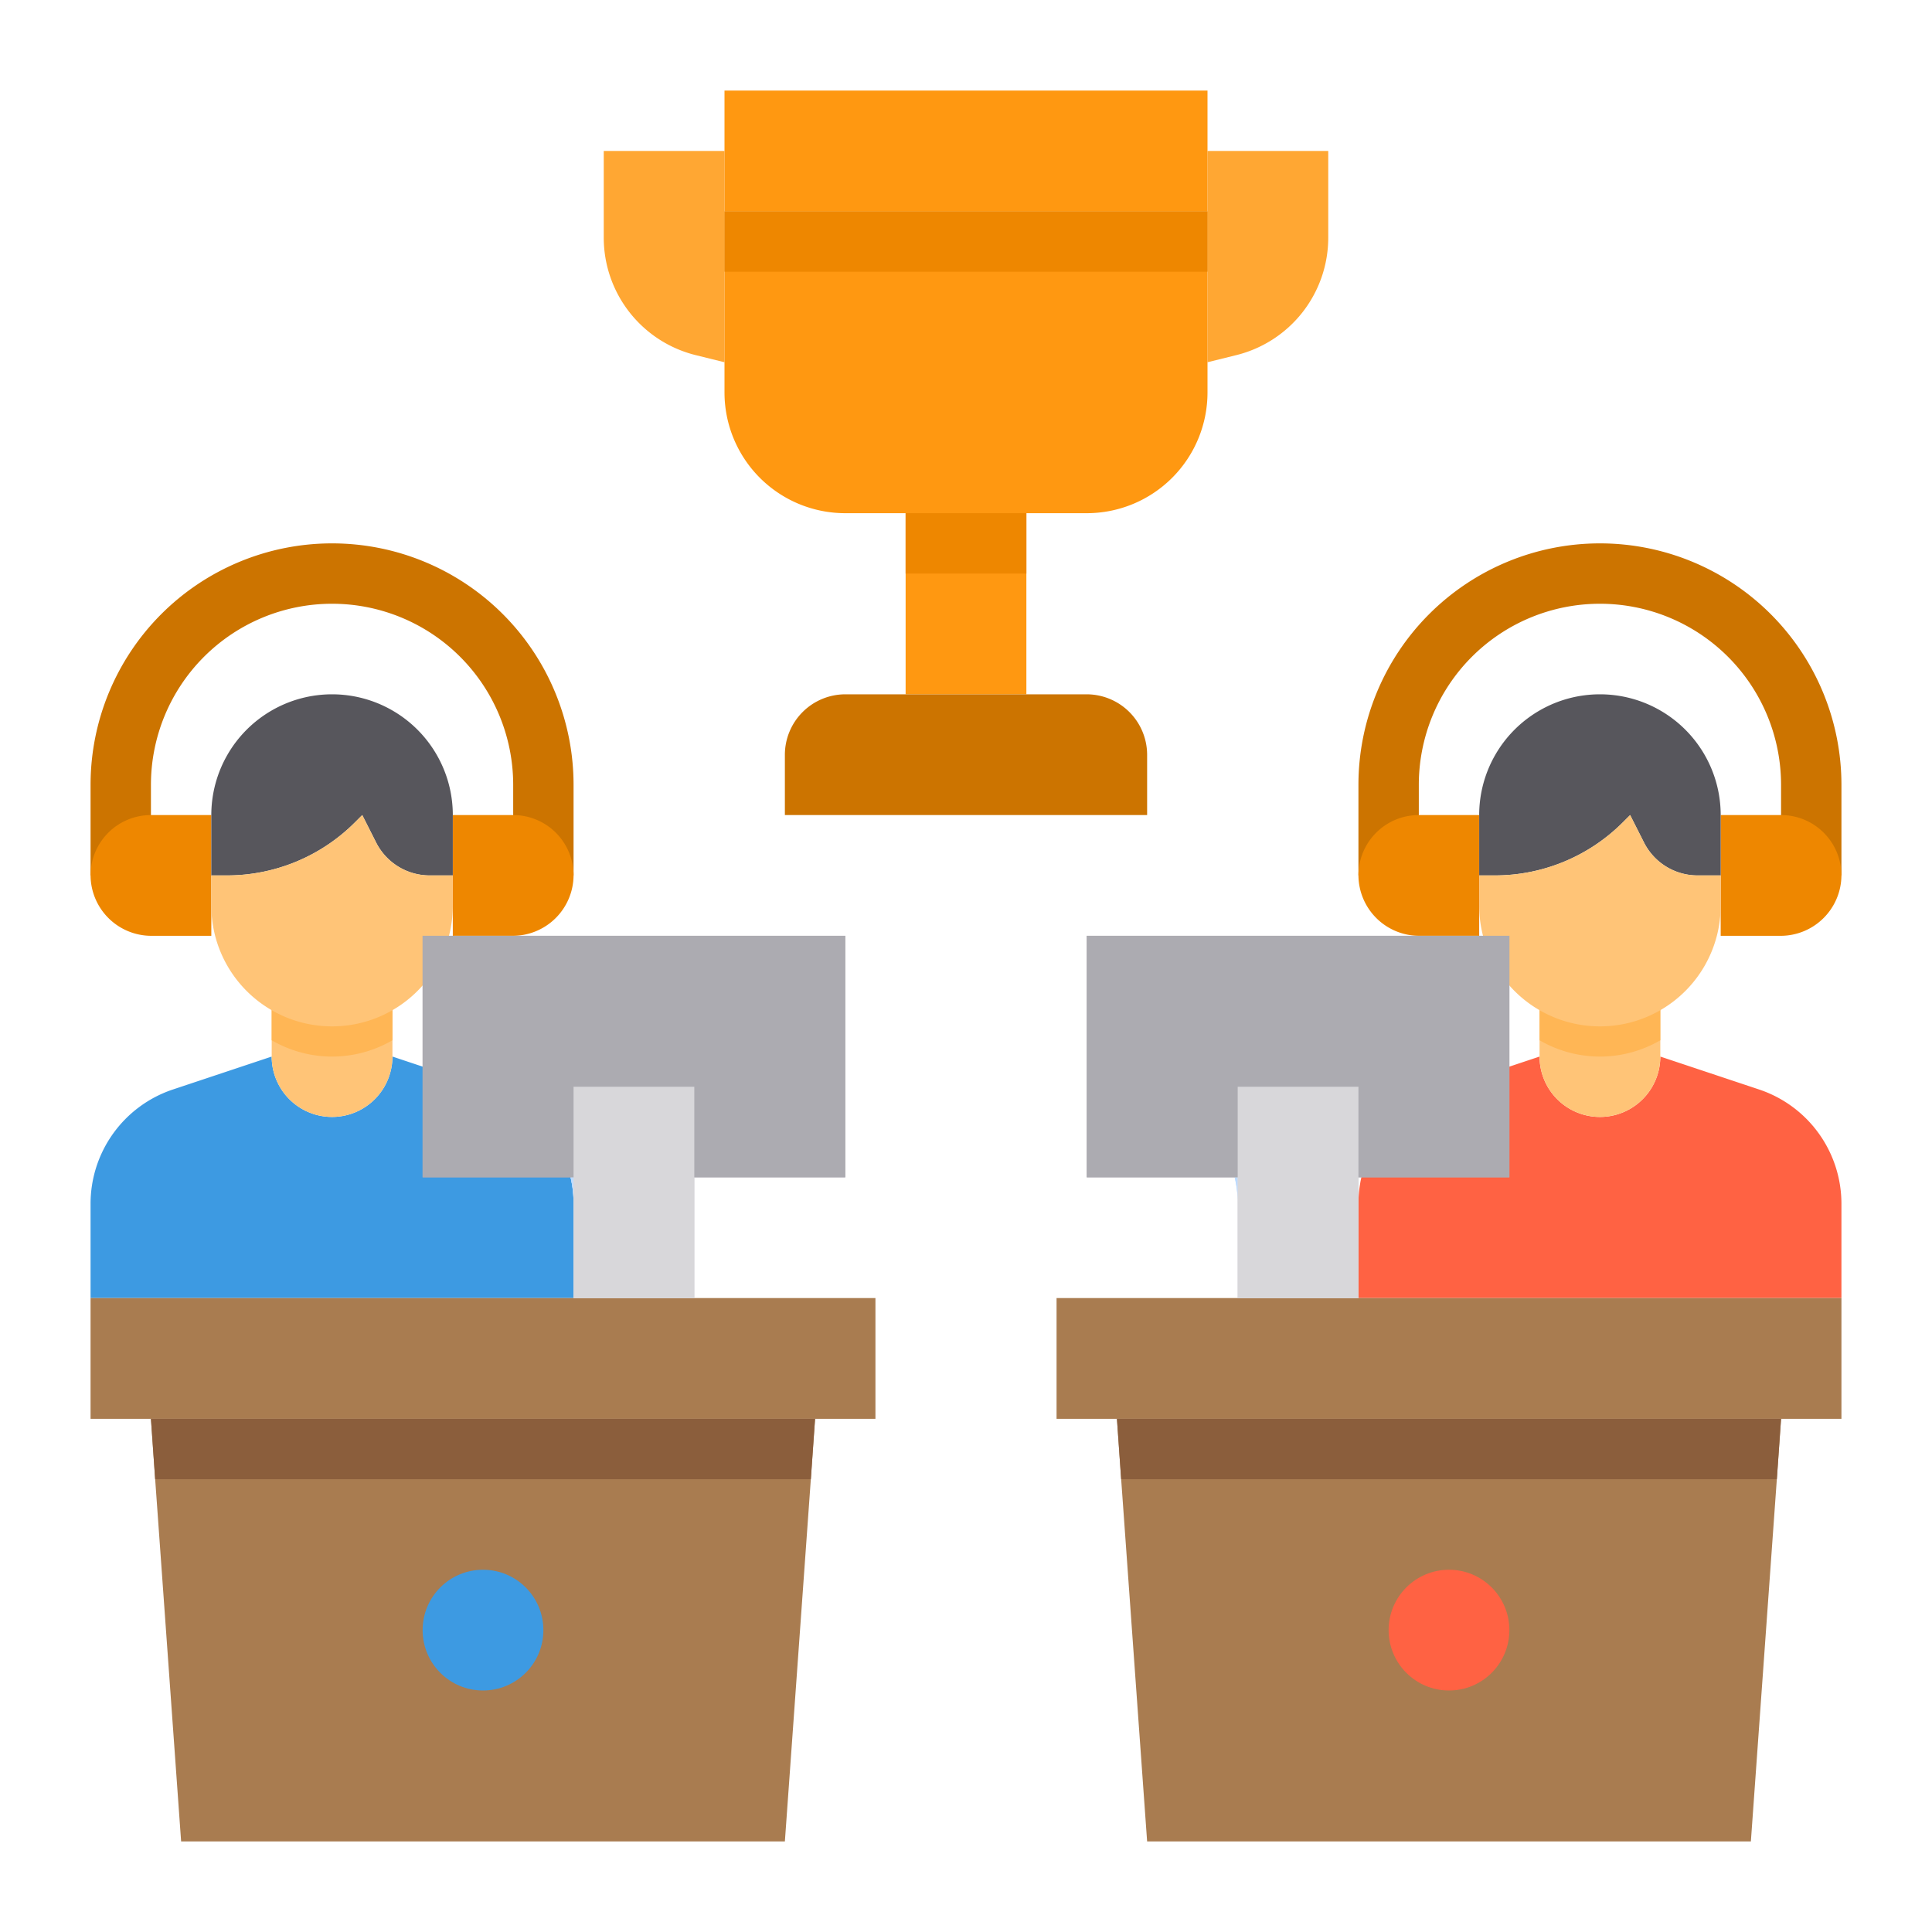 <svg height="512" viewBox="0 0 64 64" width="512" xmlns="http://www.w3.org/2000/svg"><g id="Battle-Winner-Competition-Video_Game-Multiplayer" data-name="Battle-Winner-Competition-Video Game-Multiplayer"><path d="m19 29h-2v-3a6 6 0 1 0 -12 0v3h-2v-3a8 8 0 0 1 16 0z" fill="#cc7400"/><path d="m61 29h-2v-3a6 6 0 1 0 -12 0v3h-2v-3a8 8 0 0 1 16 0z" fill="#cc7400"/><path d="m59 47-.14 2-.86 12h-20l-.86-12-.14-2z" fill="#a97c50"/><path d="m19 39.88v3.12h-16v-3.12a3.991 3.991 0 0 1 2.73-3.79l3.27-1.09a2 2 0 0 0 4 0l3.27 1.09a3.991 3.991 0 0 1 2.73 3.79z" fill="#3d9ae2"/><path d="m7 31h-2a2.015 2.015 0 0 1 -2-2 2 2 0 0 1 2-2h2z" fill="#ee8700"/><path d="m19 29a2.015 2.015 0 0 1 -2 2h-2v-4h2a2 2 0 0 1 2 2z" fill="#ee8700"/><path d="m15 27v2h-.76a1.989 1.989 0 0 1 -1.79-1.11l-.45-.89-.24.24a5.993 5.993 0 0 1 -4.25 1.76h-.51v-2a4 4 0 0 1 8 0z" fill="#57565c"/><path d="m13 33v2a2 2 0 0 1 -4 0v-2z" fill="#ffc477"/><path d="m13 33v1.46a3.974 3.974 0 0 1 -4 0v-1.46z" fill="#ffb655"/><path d="m15 29v1a4 4 0 0 1 -8 0v-1h.51a5.993 5.993 0 0 0 4.25-1.76l.24-.24.45.89a1.989 1.989 0 0 0 1.79 1.11z" fill="#ffc477"/><path d="m61 39.88v3.12h-16v-3.12a3.991 3.991 0 0 1 2.73-3.79l3.27-1.09a2 2 0 0 0 4 0l3.27 1.09a3.991 3.991 0 0 1 2.73 3.79z" fill="#ff6243"/><path d="m49 31h-2a2.015 2.015 0 0 1 -2-2 2 2 0 0 1 2-2h2z" fill="#ee8700"/><path d="m61 29a2.015 2.015 0 0 1 -2 2h-2v-4h2a2 2 0 0 1 2 2z" fill="#ee8700"/><path d="m57 27v2h-.76a1.989 1.989 0 0 1 -1.79-1.11l-.45-.89-.24.24a5.993 5.993 0 0 1 -4.25 1.76h-.51v-2a4 4 0 0 1 8 0z" fill="#57565c"/><path d="m55 33v2a2 2 0 0 1 -4 0v-2z" fill="#ffc477"/><path d="m55 33v1.46a3.974 3.974 0 0 1 -4 0v-1.46z" fill="#ffb655"/><path d="m57 29v1a4 4 0 0 1 -8 0v-1h.51a5.993 5.993 0 0 0 4.25-1.76l.24-.24.45.89a1.989 1.989 0 0 0 1.79 1.11z" fill="#ffc477"/><circle cx="48" cy="54" fill="#ff6243" r="2"/><path d="m61 43v4h-2-22-2v-4h6 4z" fill="#a97c50"/><path d="m19 39v.88a3.654 3.654 0 0 0 -.1-.88z" fill="#bddbff"/><path d="m27 47-.14 2-.86 12h-20l-.86-12-.14-2z" fill="#a97c50"/><circle cx="16" cy="54" fill="#3d9ae2" r="2"/><path d="m29 43v4h-2-22-2v-4h16 4z" fill="#a97c50"/><path d="m17 31h-2.13-.87v1.64 2.69 3.67h4.9.1 4 5v-8z" fill="#acabb1"/><path d="m24 7v5l-.97-.24a4.009 4.009 0 0 1 -3.03-3.88v-2.88h4z" fill="#ffa733"/><path d="m40.97 11.76-.97.24v-7h4v2.88a4.009 4.009 0 0 1 -3.03 3.88z" fill="#ffa733"/><path d="m40 13a4 4 0 0 1 -4 4h-8a4 4 0 0 1 -4-4v-6h16z" fill="#ff9811"/><path d="m30 17h4v6h-4z" fill="#ff9811"/><path d="m38 25v2h-12v-2a2.006 2.006 0 0 1 2-2h8a2.006 2.006 0 0 1 2 2z" fill="#cc7400"/><path d="m40 5v2h-16v-2-2h16z" fill="#ff9811"/><path d="m19 36h4v7h-4z" fill="#d8d7da"/><path d="m19 39v.88a3.654 3.654 0 0 0 -.1-.88z" fill="#bddbff"/><path d="m17 31h-2.13-.87v1.64 2.69 3.67h4.9.1 4 5v-8z" fill="#acabb1"/><path d="m19 36h4v7h-4z" fill="#d8d7da"/><path d="m41 39v.88a3.654 3.654 0 0 0 -.1-.88z" fill="#bddbff"/><path d="m39 31h-2.13-.87v1.64 2.69 3.67h4.9.1 4 5v-8z" fill="#acabb1"/><path d="m41 36h4v7h-4z" fill="#d8d7da"/><path d="m41 39v.88a3.654 3.654 0 0 0 -.1-.88z" fill="#bddbff"/><path d="m39 31h-2.13-.87v1.64 2.69 3.67h4.9.1 4 5v-8z" fill="#acabb1"/><path d="m41 36h4v7h-4z" fill="#d8d7da"/><path d="m30 17h4v2h-4z" fill="#ee8700"/><path d="m24 7h16v2h-16z" fill="#ee8700"/><g fill="#8b5e3c"><path d="m27 47-.14 2h-21.72l-.14-2z"/><path d="m59 47-.14 2h-21.72l-.14-2z"/></g></g></svg>